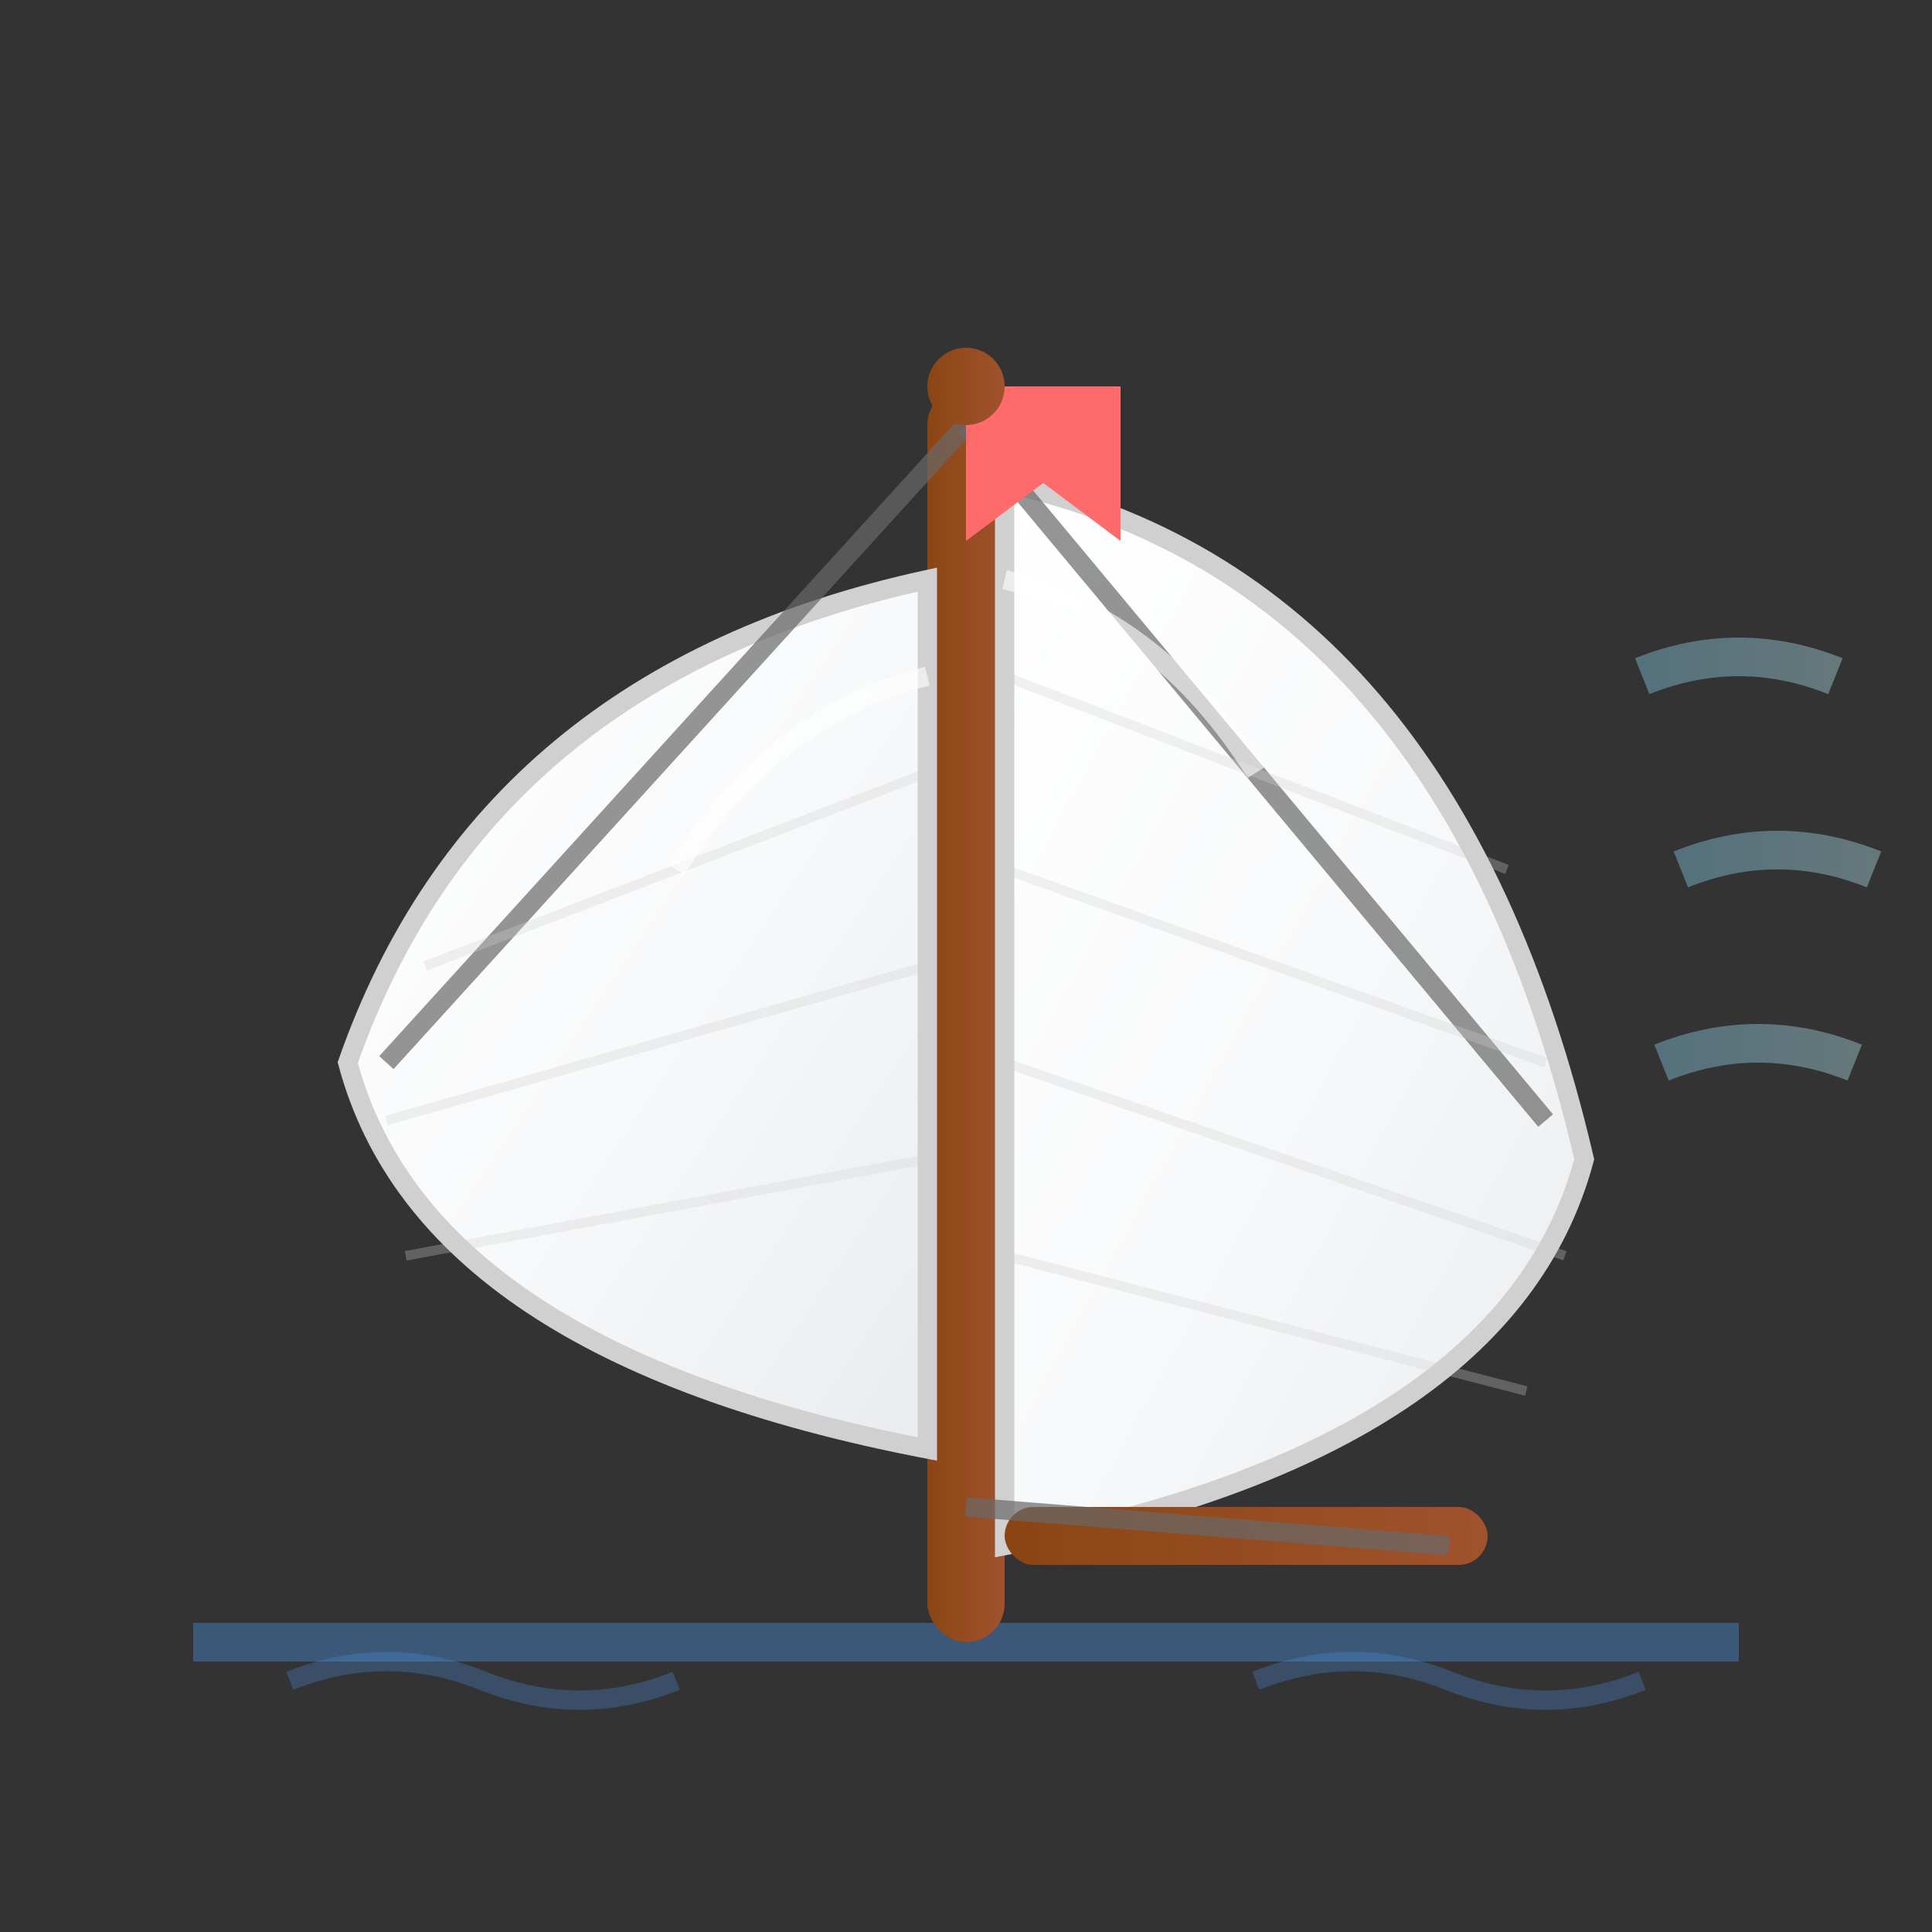 <svg xmlns="http://www.w3.org/2000/svg" viewBox="0 0 100 100" fill="none">
  <rect x="0" y="0" width="100" height="100" fill="#333333" stroke="none"/>
  <defs>
    <linearGradient id="sailMainGrad" x1="0%" y1="0%" x2="100%" y2="100%">
      <stop offset="0%" style="stop-color:#ffffff"/>
      <stop offset="50%" style="stop-color:#f8f9fa"/>
      <stop offset="100%" style="stop-color:#e9ecef"/>
    </linearGradient>
    <linearGradient id="mastGrad" x1="0%" y1="0%" x2="100%" y2="0%">
      <stop offset="0%" style="stop-color:#8B4513"/>
      <stop offset="100%" style="stop-color:#A0522D"/>
    </linearGradient>
    <linearGradient id="windGrad" x1="0%" y1="0%" x2="100%" y2="0%">
      <stop offset="0%" style="stop-color:#87CEEB"/>
      <stop offset="100%" style="stop-color:#B0E0E6"/>
    </linearGradient>
  </defs>
  
  <!-- Base Water Line -->
  <line x1="10" y1="85" x2="90" y2="85" stroke="#4A90E2" stroke-width="2" opacity="0.4"/>
  
  <!-- Mast -->
  <rect x="48" y="20" width="4" height="65" fill="url(#mastGrad)" rx="2"/>
  
  <!-- Main Sail -->
  <path d="M52 25 Q75 30 82 60 Q78 75 52 80 Z" fill="url(#sailMainGrad)" stroke="#d0d0d0" stroke-width="1"/>
  
  <!-- Jib Sail -->
  <path d="M48 30 Q25 35 18 55 Q22 70 48 75 Z" fill="url(#sailMainGrad)" stroke="#d0d0d0" stroke-width="1"/>
  
  <!-- Boom -->
  <rect x="52" y="78" width="25" height="3" fill="url(#mastGrad)" rx="1.5"/>
  
  <!-- Rigging Lines -->
  <line x1="50" y1="22" x2="80" y2="58" stroke="#696969" stroke-width="1" opacity="0.7"/>
  <line x1="50" y1="22" x2="20" y2="55" stroke="#696969" stroke-width="1" opacity="0.7"/>
  <line x1="50" y1="78" x2="75" y2="80" stroke="#696969" stroke-width="1" opacity="0.7"/>
  
  <!-- Sail Details -->
  <g opacity="0.3">
    <!-- Sail Panel Lines -->
    <line x1="52" y1="35" x2="78" y2="45" stroke="#d0d0d0" stroke-width="0.5"/>
    <line x1="52" y1="45" x2="80" y2="55" stroke="#d0d0d0" stroke-width="0.5"/>
    <line x1="52" y1="55" x2="81" y2="65" stroke="#d0d0d0" stroke-width="0.5"/>
    <line x1="52" y1="65" x2="79" y2="72" stroke="#d0d0d0" stroke-width="0.5"/>
    
    <!-- Jib Panel Lines -->
    <line x1="48" y1="40" x2="22" y2="50" stroke="#d0d0d0" stroke-width="0.5"/>
    <line x1="48" y1="50" x2="20" y2="58" stroke="#d0d0d0" stroke-width="0.5"/>
    <line x1="48" y1="60" x2="21" y2="65" stroke="#d0d0d0" stroke-width="0.5"/>
  </g>
  
  <!-- Wind Lines -->
  <g opacity="0.4">
    <path d="M85 35 Q90 33 95 35" stroke="url(#windGrad)" stroke-width="2" fill="none"/>
    <path d="M87 45 Q92 43 97 45" stroke="url(#windGrad)" stroke-width="2" fill="none"/>
    <path d="M86 55 Q91 53 96 55" stroke="url(#windGrad)" stroke-width="2" fill="none"/>
  </g>
  
  <!-- Flag at Top -->
  <polygon points="50,20 58,20 58,28 54,25 50,28" fill="#FF6B6B"/>
  
  <!-- Mast Top -->
  <circle cx="50" cy="20" r="2" fill="url(#mastGrad)"/>
  
  <!-- Sail Highlights -->
  <path d="M52 30 Q60 32 65 40" stroke="#ffffff" stroke-width="1" fill="none" opacity="0.6"/>
  <path d="M48 35 Q40 37 35 45" stroke="#ffffff" stroke-width="1" fill="none" opacity="0.6"/>
  
  <!-- Small Waves -->
  <g opacity="0.3">
    <path d="M15 87 Q20 85 25 87 Q30 89 35 87" stroke="#4A90E2" stroke-width="1" fill="none"/>
    <path d="M65 87 Q70 85 75 87 Q80 89 85 87" stroke="#4A90E2" stroke-width="1" fill="none"/>
  </g>
</svg>
